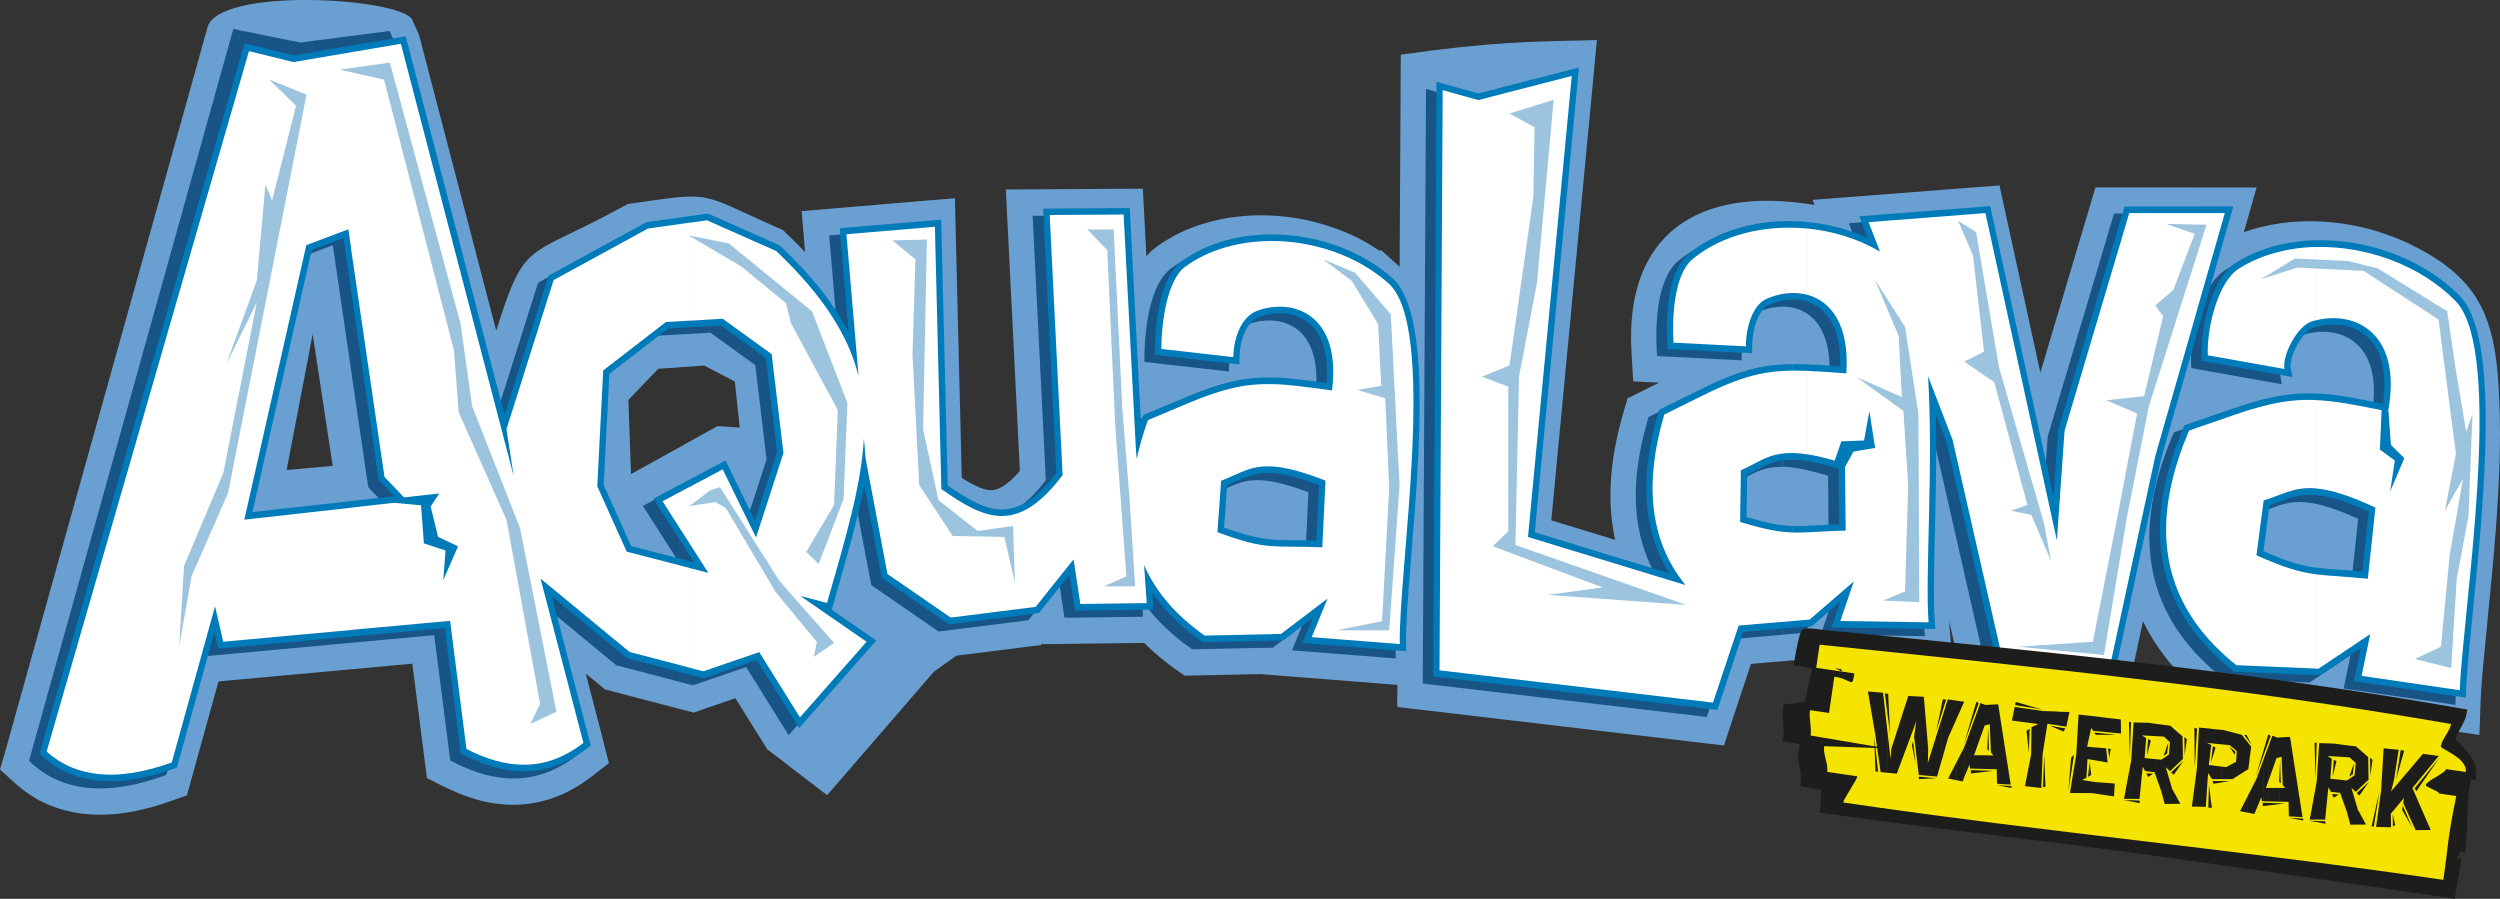 <?xml version="1.0" encoding="UTF-8"?>
<svg id="Capa_1" xmlns="http://www.w3.org/2000/svg" version="1.1" viewBox="0 0 499.68 179.64">
  <rect x="0" y="0" width="499.68" height="179.64" fill="#333333" stroke="none"/>
  <!-- Generator: Adobe Illustrator 29.6.1, SVG Export Plug-In . SVG Version: 2.1.1 Build 9)  -->
  <defs>
    <style>
      .st0 {
        fill: #007bb9;
      }

      .st1 {
        fill: #699fd1;
      }

      .st2 {
        fill: #9dc4de;
      }

      .st3 {
        fill: #1d1d1b;
      }

      .st4 {
        fill: #f5e400;
      }

      .st5 {
        fill: #fff;
      }

      .st6 {
        fill: #195487;
      }
    </style>
  </defs>
  <path class="st1" d="M61.9,134.53l-18.23,1.67-5.39,19.46h0l-.18.64-.74,2.66-2.46.88-.62.22h-.05v.02c-1.24.44-2.44.83-3.6,1.16-1.12.32-2.29.6-3.51.85-6.12,1.24-11.6.95-16.44-.86h0l-.02-.02c-.31-.12-.5-.19-.58-.22h-.02c-.2-.08-.38-.16-.55-.23-.52-.22-1.03-.47-1.53-.74h-.12l-1.12-.7-.04-.02h0l-.53-.34c-.5-.33-.37-.23-.52-.33-.84-.57-1.68-1.23-2.51-1.98l-.23-.21-.03-.03-.4-.36L0,153.82l.94-3.25.23-.81h0L41.47,5.48v-.04C42.64,1.39,52.27-.08,61.9,0v69.91l-4.61,24.03,4.61-.42v41h0ZM136.74,141.93l-14.53-3.79-.25-.07-1.02-.26-.88-.73-.22-.18-2.77-2.28,3.54,13.58h-.02l.22.86.9,3.46-2.76,2.14-.69.54c-2.47,1.91-5,3.3-7.57,4.23-2.6.94-5.21,1.39-7.83,1.42-2.54.03-5.02-.33-7.46-1.01-2.35-.65-4.69-1.61-7.03-2.8v.02l-.62-.31-2.42-1.24-.36-2.82-.09-.7-2.47-19.34-20.52,1.88v-41l4.61-.42-4.01-26.33-.6,3.13V0c9.76.09,19.52,1.77,20.51,3.97l1.12,2.5.23.51.09.34.3,1.14,15.04,57.63c5.86-18.52,5.86-14.15,25.32-24.78l.2-.11.8-.43.84-.12.22-.03h.02c4.72-.68,7.78-1.15,10.16-1.29v34.02l-5.17.35-5.97,6.24.52,14.81,10.62-5.87v53.05h0ZM448.47,46.42c1.31-.47,2.65-.86,4.04-1.18,8.94-2.08,19.05-.93,27.73,2.89h.02c.42.18.74.33.97.44h.02l.97.48c14.88,7.42,17.09,16.25,17.43,34.82.24,13.15-1.28,28.32-2.49,40.37v.12c-.65,6.42-1.2,11.88-1.33,15.18v.06l-.06,1.46-.21,5.83-5.51-.81-1.38-.2-19.61-2.87-1.35-.2-5.38-.78.07-.33-.98-.04-.4-.02-16.39-.69-.4-.02-1.61-.07-1.25-1-.32-.25c-4.51-3.61-8.04-7.51-10.65-11.67-.77-1.23-1.46-2.48-2.08-3.76l-2.56,11.88-.23,1.08-.94,4.34-4.24-.24-1.06-.06-21.42-1.21-.95-.05-3.79-.21-.87-3.82-.22-.96-2.45-10.76c.02.38.04.74.07,1.08v.03l.12,1.45.46,5.77-5.55-.09-1.39-.02-17.65-.28-1.77-.03-5.6-.09-8.3.7-3.77,11.32v.02l-.33,1-1.32,3.97-3.99-.47-1-.12-54.66-6.45-1.13-.13-4.51-.53.02-4.41-.71-.06-1.39-.11-17.59-1.38-1.76-.14-5.95-.47-13.11.28h-.4l-1.59.04-1.31-.92-.33-.23h-.02c-1.63-1.15-3.17-2.37-4.62-3.67-.64-.57-1.25-1.15-1.82-1.73h-.2l-1.34.02-13.27.16-1.09.02-4.36.05-.03-.22-.31.39-1.98.25-.5.06-14.46,1.82-4.48,3.19-21.35,24.7-11.96-9.17-.89-1.42-5.49-8.79-6.59,2.26h0l-.34.13-1.38.48-1.42-.37-.35-.09-.19-.05v-53.05l6.72-3.71,4.42.3-.98-9.2-6.1-3.19-4.06.28v-34.02c5.74-.35,7.44,1.18,18.76,6.21l.2.09.8.35.62.59.16.15c1.28,1.22,2.5,2.44,3.66,3.66l-.13-1.58-.11-1.32-.45-5.28,5.07-.43,1.27-.11,17.68-1.49,1.32-.11,5.3-.44.14,5.57.03,1.4,1.2,48.93c.94.6,1.85,1.13,2.71,1.54,1.17.56,2.2.9,3.08.92h.02c.75,0,1.58-.25,2.53-.86.99-.63,2.07-1.61,3.27-2.99l-2.46-49.4-.07-1.37-.27-5.49,5.29-.03h1.32l14.78-.1h1.2l4.79-.03.26,5.01.07,1.25.38,7.24c.63-.72,1.33-1.37,2.11-1.93h0l.02-.02c1.46-1.05,2.97-1.95,4.49-2.69,1.51-.73,3.13-1.36,4.84-1.88,8.33-2.56,17.98-2.1,26.4.99h.03c.41.16.73.28.95.36.3.12.61.24.94.38h.02c1.62.68,3.19,1.47,4.68,2.35h0c.1.06.4.25.88.55.19.12.47.3.86.56h0c.14.08.29.18.43.27l.21-.21,3.55,3.18h0l.02.03.18.16.19-33.86v-1.7l.05-6.82c17.97-2.58,26.16-2.63,39.19-2.92l-.7,7.41-.17,1.86-8.24,86.72,12.76,3.9c-1.89-8.47-.74-17.31,1.68-25.53l.16-.56.65-2.22,2.02-.99.5-.25,3.78-1.87-.66-.03-4.52-.22-.28-4.72-.07-1.18v-.04c-1.32-22.98,12.76-33.31,36.59-29.33l-.39-1.01,6.88-.54,1.73-.13h.02l23.35-1.81,1.08-.08,4.3-.33c2.72,12.47,5.45,24.95,8.17,37.42,3.67-12.34,7.34-24.69,11.01-37.03,10.75,0,21.47.02,32.21.02l-1.93,6.76-.48,1.7-.15.52v-.03h0Z"/>
  <path class="st6" d="M62.53,8.18v42.36l-2.34.89-11.83,52.37,14.17-1.58v26.97l-19.9,1.82-1.08.1-.25-1.1-.52-2.26-7.33,26.46-.18.66-.62.22c-8,2.87-14.76,3.27-20.28,1.19-1.1-.41-2.14-.92-3.12-1.52h0c-.98-.6-1.92-1.3-2.82-2.1h0l-.02-.02-.62-.56.23-.81L46.31,6.94l.35-1.19,1.15.29,12.22,2.46,2.5-.33h0ZM135.88,97.19l-6.12,3.26-1.26.67.78,1.23,6.6,10.32v-15.47h0ZM135.88,44.6v22.23l-4.44.27-11.75,9.07-1.13,22.21,5.48,12.2,11.84,3.06v22.65l-12.44-3.25-.25-.07-.22-.18-14.79-12.19,7.57,28.98.22.86-.69.54c-4.12,3.2-8.27,4.57-12.43,4.62-4.11.05-8.19-1.21-12.25-3.28l-.61-.31-.09-.7-3.11-24.35-24.25,2.22v-26.97l14-1.57.13-.02h.03l-2.81-2.93-.29-.31-.07-.43-7.01-47.92-3.98,1.5V8.17l15.32-1.98,1.13,2.5.3,1.14,19.45,74.54,8.66-27.37.16-.5.46-.25,18.84-10.29.2-.11.22-.03,8.63-1.24-.03.02h0ZM252.04,48.28c-6.54,0-12.93,1.72-17.92,5.32-1,.73-1.83,1.78-2.51,3.03-.63,1.19-1.15,2.57-1.55,4.03-.39,1.42-.68,2.93-.88,4.42-.31,2.19-.43,4.35-.43,6.08v1.18l1.13.13,14.39,1.63,1.36.15.03-1.44v-.14c0-.51.06-1.04.13-1.57.07-.5.17-1,.3-1.5.61-2.32,1.8-4.19,3.4-4.79.82-.31,1.68-.53,2.54-.66v-15.88h0ZM252.04,95.99c-3.03-.16-4.87.67-6.96,1.61-.61.28-1.25.56-1.91.84l-.61,8.44c4.44,1.6,6.91,2.16,9.48,2.38v20.23l-13.34.28h-.4l-.33-.22c-3.01-2.12-5.54-4.4-7.62-6.83-.77-.9-1.48-1.82-2.13-2.77l.14,1.93.1,1.39-1.34.02-13.27.17h-1.09l-.17-1.11-.92-6.06-5.8,7.27-.32.4-.5.07-16.98,2.14-.46.06-.39-.27-12.64-8.71-.44-.3-.1-.54-3.41-17.99c-1.28,6.73-3.4,14.09-5.84,22.58l-.37,1.3-.28.97,7.67,5.31,1.23.86-1,1.14-13.31,15.11-1.1,1.25-.89-1.42-7.6-12.19-10.27,3.53-.35.12-.35-.09-2.28-.59v-22.65l.74.2-.74-1.16v-15.47l5.89-3.14,1.13-.6.57,1.17,5.3,10.83,4.43-13.64-2.25-18.87-8.96-6.48-6.11.36v-22.23l3.15-.45.34-.05.32.14,13.84,6.14.2.09.16.15c4.79,4.55,8.45,8.84,11.19,13.03.9,1.38,1.71,2.75,2.41,4.12l-1.66-19.42-.11-1.32,1.27-.1,17.68-1.49,1.32-.11.04,1.39,1.27,51.73c3.91,2.72,7.36,4.76,10.72,4.8,3.38.04,6.87-1.94,11-7.3l-2.57-51.48-.07-1.37h1.32l14.78-.1h1.2l.07,1.25,2.16,41.4c.08-.24.17-.48.25-.72l.2-.55.52-.21,8.06-3.38c7.29-3.06,11.81-4.02,17.12-3.92v19.11h-.03,0ZM356.25,74.2c-6.02.05-10.62,1.18-18.4,5.02l-7.85,3.88-.5.24-.16.56c-2.03,6.9-2.83,13.35-2.17,19.24.52,4.65,1.94,8.96,4.37,12.88l-26.88-8.21,8.65-91.05.17-1.85-1.73.45-18.38,4.74-6.79-1.89-1.57-.44v1.7l-.64,115.97v1.18l1.12.13,54.66,6.44,1,.12.33-1,4.85-14.58,9.93-.84v-20.34c-2.46-.08-4.94-.51-9.27-1.77l.12-8.46c.66-.32,1.27-.64,1.86-.95,2.13-1.12,3.99-2.1,7.29-2.05v-19.11h0ZM356.25,45.62v15.68c-1.61,0-3.26.39-4.77,1.06-1.19.53-2.07,1.93-2.64,3.62-.11.34-.22.71-.31,1.1-.28,1.17-.42,2.4-.42,3.55h0v1.39l-1.32-.07-14.46-.73-1.13-.06-.07-1.18c-.25-4.32.02-9.84,1.59-13.8.33-.82.7-1.57,1.14-2.24.46-.7.99-1.31,1.59-1.81l.03-.02h0c5.55-4.56,13.13-6.67,20.77-6.52M260.99,109.47l.53-11.08c-4.24-1.6-7.2-2.28-9.48-2.4v-19.11c3.14.07,6.55.51,10.98,1.12.27-3.18-.03-5.75-.72-7.76-.66-1.91-1.68-3.33-2.92-4.32-1.24-.99-2.71-1.56-4.24-1.77-1.01-.14-2.06-.12-3.09.03v-15.88c4.5,0,9.07.8,13.31,2.36,2.03.75,3.98,1.66,5.8,2.73,1.83,1.07,3.55,2.32,5.12,3.73h0c7.63,6.89,5.37,34.66,3.72,55.04-.61,7.52-1.14,14.02-1.06,17.9v.1l.04,1.45-1.39-.11-17.59-1.38-1.76-.14.69-1.69,1.36-3.32-5.58,4.25-.32.24h-.4l-1.94.05v-20.23c1.38.11,2.79.13,4.54.14,1.27,0,2.71.02,4.41.07M436.93,85.59l-1.89.65-.53.19-.22.53c-4.03,9.44-5.61,18.3-4.17,26.43.94,5.32,3.16,10.31,6.82,14.92v-42.71h0ZM436.93,42.7v25.64l-7.03,24.56-9.06,42.01-.23,1.08-1.06-.06-21.42-1.21-.95-.06-.22-.95-10.02-44.01-2.11-5.47c.18,7.86-.02,16.14-.19,23.45-.18,7.54-.33,14.06-.02,18v.03l.12,1.44-1.39-.02-17.65-.28-1.77-.03.59-1.73,1.16-3.39-5.32,4.58-.31.27-.4.03-3.43.29v-20.34c1.49.05,2.98-.03,4.87-.14,1.24-.07,2.66-.14,4.4-.2l-.11-11.22-.04.11-1.13-.33c-3.45-1-5.99-1.42-8-1.46v-19.11c2.72-.02,5.74.18,9.48.46.08-3.19-.36-5.73-1.17-7.7-.77-1.87-1.87-3.23-3.16-4.13-1.29-.91-2.79-1.39-4.34-1.5-.27-.02-.54-.03-.81-.03v-15.68c2.35.05,4.7.31,7,.78,1.91.39,3.79.93,5.6,1.6.8.3,1.6.63,2.38.99l-1.03-2.67-.64-1.67,1.73-.13,23.35-1.81,1.08-.08.24,1.11,12.41,56.86.93-13.17v-.15l.06-.15,12.93-43.48.28-.93h14.4ZM436.93,68.34l6.86-23.94.48-1.7h-7.34v25.64ZM460.81,80.07v20.32c-3.01-.27-4.96.47-7.16,1.31-.68.25-1.38.52-2.15.77l-1.2,9.14c4.94,2.14,7.59,2.89,10.52,3.28v21.49l-15.98-.68-.4-.02-.32-.25c-2.83-2.26-5.21-4.64-7.18-7.12v-42.71l6.95-2.41c6.35-2.2,10.76-3.11,15.21-3.14.57,0,1.15,0,1.72.03M460.81,49.47v17.31c-.13.03-.25.07-.38.11-1.83.56-3.64,3.42-4.39,5.86-.15.47-.25.91-.3,1.3-.04.35-.05.64,0,.88h0l.34,1.87-1.79-.32-15.31-2.73-1-.18-.05-1.06c-.18-4.08.99-10.25,3.28-14.44.46-.84.98-1.62,1.55-2.3.59-.7,1.23-1.29,1.92-1.74h0l.04-.03h0c4.65-2.94,10.27-4.4,16.07-4.53M460.81,136.38v-21.49c1.34.18,2.73.28,4.43.4,1.34.1,2.88.21,4.81.39l1.28-11.99c-4.75-2.15-8-3.08-10.52-3.3v-20.32c3.87.16,7.87.93,13.34,2.04h.03c.51-3.44.35-6.25-.27-8.49-.59-2.12-1.62-3.73-2.9-4.89-1.28-1.15-2.84-1.87-4.5-2.2-1.86-.37-3.83-.26-5.69.25v-17.31c5.9-.14,12,1.08,17.48,3.49,2.12.93,4.15,2.04,6.03,3.31,1.89,1.28,3.65,2.72,5.23,4.33h.02v.02h0c8.1,8.28,4.79,41.13,2.58,63.11-.65,6.52-1.21,12.06-1.34,15.63v.06l-.06,1.46-1.38-.21-19.62-2.86-1.34-.2.29-1.38,1.08-5.26-7.82,5.22-.34.22-.4-.02-.41-.02h-.01Z"/>
  <path class="st0" d="M64.63,10.06v39.04l-2.34.88-11.83,52.37,14.17-1.58v26.97l-19.9,1.82-1.08.1-.26-1.1-.52-2.25-7.33,26.45-.18.66-.62.22c-7.99,2.87-14.76,3.27-20.27,1.19-1.1-.41-2.15-.92-3.13-1.52h0c-.98-.6-1.92-1.3-2.82-2.1h0l-.02-.02-.62-.56.23-.81L48.55,9.84l.35-1.19,1.15.28,8.65,2.14s5.93-1.01,5.93-1.01ZM137.98,95.76l-6.12,3.26-1.26.67.78,1.22,6.59,10.32v-15.48h0ZM137.98,43.16v22.23l-4.44.27-11.75,9.07-1.13,22.21,5.48,12.2,11.84,3.06v22.65l-12.44-3.25-.25-.07-.22-.18-14.79-12.18,7.57,28.98.22.86-.69.54c-4.12,3.2-8.27,4.57-12.43,4.62-4.11.05-8.19-1.2-12.25-3.28l-.61-.31-.09-.7-3.11-24.35-24.25,2.21v-26.97l14-1.57.13-.02h.03l-2.81-2.93-.29-.31-.06-.43-7.01-47.92-3.98,1.5V10.05l15.32-2.6,1.12-.19.3,1.15,19.45,74.54,8.66-27.37.16-.5.46-.25,18.84-10.29.2-.11.22-.03,8.63-1.24h-.03ZM254.14,46.85c-6.54,0-12.93,1.72-17.92,5.33-1.01.73-1.83,1.78-2.51,3.03-.64,1.19-1.15,2.57-1.55,4.03-.39,1.42-.68,2.93-.89,4.42-.31,2.19-.43,4.35-.42,6.09v1.18l1.12.13,14.39,1.63,1.36.15.03-1.44v-.14c0-.51.06-1.04.13-1.58.07-.5.17-1,.3-1.5.61-2.32,1.8-4.19,3.4-4.79.82-.31,1.68-.53,2.54-.66v-15.88s.02,0,.02,0ZM254.14,94.55c-3.03-.16-4.87.67-6.96,1.61-.62.28-1.25.57-1.91.84l-.61,8.44c4.44,1.6,6.91,2.16,9.48,2.38v20.23l-13.34.28h-.4l-.33-.22c-3.01-2.12-5.54-4.39-7.62-6.83-.77-.9-1.47-1.82-2.12-2.77l.13,1.93.1,1.39-1.34.02-13.27.17-1.09.02-.17-1.12-.92-6.06-5.8,7.27-.32.41-.5.06-16.98,2.14-.46.06-.39-.27-12.64-8.71-.44-.3-.1-.54-3.41-17.98c-1.28,6.73-3.4,14.09-5.84,22.58l-.37,1.31-.28.97,7.67,5.31,1.23.85-1,1.14-13.31,15.11-1.1,1.25-.89-1.42-7.6-12.19-10.27,3.53-.35.12-.35-.09-2.28-.59v-22.65l.74.19-.74-1.16v-15.48l5.89-3.14,1.13-.6.57,1.17,5.3,10.83,4.43-13.64-2.25-18.87-8.96-6.48-6.11.36v-22.23l3.15-.45.35-.05.32.14,13.84,6.14.2.09.16.15c4.79,4.55,8.45,8.84,11.19,13.04.9,1.38,1.7,2.75,2.41,4.12l-1.66-19.42-.11-1.32,1.27-.11,17.68-1.49,1.32-.11.04,1.39,1.27,51.73c3.91,2.73,7.36,4.76,10.72,4.8,3.38.04,6.87-1.94,11-7.29l-2.57-51.48-.07-1.37h1.32l14.78-.1h1.2l.07,1.25,2.16,41.4c.08-.23.17-.48.25-.72l.2-.54.51-.22,8.06-3.38c7.3-3.05,11.81-4.02,17.12-3.91v19.11l-.03-.03h0ZM358.35,72.77c-6.02.05-10.62,1.18-18.4,5.02l-7.85,3.88-.5.25-.16.56c-2.03,6.9-2.83,13.34-2.17,19.24.52,4.65,1.94,8.96,4.37,12.88l-26.88-8.21,8.65-91.05.17-1.85-1.73.45-18.38,4.74-6.79-1.89-1.57-.44v1.7l-.64,115.97v1.18l1.12.13,54.66,6.44,1,.12.33-1,4.85-14.58,9.93-.84v-20.33c-2.46-.08-4.94-.51-9.27-1.77l.12-8.46c.66-.32,1.27-.64,1.86-.95,2.13-1.12,3.99-2.11,7.29-2.05v-19.14h0ZM358.35,44.19v15.68c-1.61,0-3.26.39-4.77,1.06-1.19.53-2.07,1.93-2.64,3.62-.11.34-.22.71-.31,1.1-.28,1.17-.42,2.4-.42,3.56h0v1.39l-1.32-.07-14.46-.73-1.13-.06-.07-1.18c-.25-4.33.01-9.84,1.58-13.8.33-.82.7-1.57,1.14-2.23.46-.7.99-1.31,1.59-1.81l.02-.02h0c5.56-4.56,13.13-6.67,20.77-6.52M263.09,108.03l.53-11.07c-4.24-1.61-7.2-2.29-9.48-2.41v-19.11c3.14.06,6.55.5,10.98,1.11.27-3.18-.03-5.75-.72-7.76-.66-1.91-1.68-3.33-2.92-4.32-1.24-.99-2.71-1.56-4.24-1.77-1.01-.14-2.06-.12-3.09.03v-15.88c4.5,0,9.07.8,13.31,2.36,2.03.75,3.98,1.66,5.8,2.73,1.83,1.07,3.55,2.32,5.12,3.73h0c7.64,6.89,5.38,34.67,3.72,55.04-.61,7.52-1.14,14.02-1.06,17.91v.09l.03,1.45-1.38-.11-17.6-1.38-1.76-.14.69-1.69,1.36-3.32-5.58,4.25-.32.25h-.4l-1.94.05v-20.23c1.38.12,2.79.13,4.54.14,1.27,0,2.71.02,4.41.07M439.03,84.16l-1.89.65-.53.19-.22.53c-4.03,9.44-5.61,18.3-4.17,26.44.94,5.32,3.16,10.3,6.82,14.91v-42.71h0ZM439.03,41.27v25.64l-7.03,24.56-9.06,42.01-.23,1.09-1.06-.06-21.42-1.21-.95-.05-.22-.96-10.02-44.01-2.11-5.47c.18,7.86-.02,16.14-.19,23.45-.18,7.54-.33,14.06-.02,18v.03l.12,1.44-1.39-.02-17.65-.27-1.77-.03.59-1.73,1.16-3.39-5.32,4.58-.31.27-.4.03-3.43.29v-20.33c1.49.05,2.98-.04,4.87-.14,1.24-.07,2.66-.14,4.4-.2l-.11-11.22-.04.11-1.12-.33c-3.46-1-6-1.42-8-1.46v-19.11c2.73-.02,5.74.18,9.48.46.08-3.19-.36-5.73-1.17-7.7-.77-1.87-1.87-3.23-3.16-4.13-1.29-.91-2.79-1.39-4.34-1.5-.27-.02-.54-.03-.81-.03v-15.68c2.35.05,4.7.31,7,.78,1.91.39,3.79.92,5.6,1.6.8.3,1.6.63,2.38.99l-1.03-2.67-.64-1.67,1.73-.13,23.35-1.81,1.08-.08.24,1.11,12.41,56.85.93-13.17v-.15l.06-.15,12.93-43.49.28-.93h14.39ZM439.03,66.91l6.86-23.95.48-1.7h-7.34v25.64h0ZM462.91,78.64v20.32c-3-.26-4.96.47-7.16,1.31-.68.25-1.38.52-2.15.78l-1.2,9.13c4.94,2.14,7.59,2.89,10.52,3.28v21.49l-15.98-.68-.4-.02-.31-.25c-2.83-2.26-5.22-4.64-7.19-7.12v-42.71l6.95-2.41c6.35-2.2,10.76-3.11,15.21-3.14.57,0,1.15,0,1.72.03M462.91,48.04v17.31c-.13.04-.25.07-.38.11-1.83.56-3.64,3.42-4.39,5.86-.15.47-.25.91-.29,1.3-.05.35-.05.64,0,.88h0l.34,1.86-1.79-.32-15.31-2.73-1-.18-.05-1.06c-.18-4.08.99-10.25,3.28-14.44.46-.84.98-1.62,1.55-2.3.59-.7,1.23-1.29,1.92-1.74h0l.04-.03h0c4.65-2.94,10.27-4.4,16.07-4.53M462.91,134.94v-21.49c1.34.18,2.73.28,4.43.4,1.34.09,2.88.21,4.81.39l1.28-11.99c-4.75-2.15-8-3.08-10.52-3.3v-20.32c3.87.16,7.87.93,13.34,2.04h.03c.51-3.44.35-6.25-.27-8.49-.59-2.12-1.62-3.73-2.9-4.89-1.28-1.15-2.84-1.87-4.5-2.2-1.86-.37-3.83-.26-5.69.25v-17.31c5.9-.14,12,1.08,17.48,3.5,2.12.93,4.15,2.04,6.03,3.3,1.89,1.28,3.65,2.72,5.23,4.33h.01v.02c8.09,8.28,4.79,41.13,2.58,63.1-.65,6.52-1.21,12.07-1.34,15.63v.06l-.06,1.46-1.38-.2-19.61-2.87-1.35-.2.29-1.38,1.08-5.27-7.82,5.22-.34.22-.4-.02-.41-.02v.03h0Z"/>
  <path class="st5" d="M70.2,10.45v39.28l-.57-3.9-8.41,3.17-12.39,54.87,21.37-2.39v24.44l-25.58,2.34-1.64-7.07-8.65,31.21c-10.74,3.86-19.07,3.13-25.01-2.19L49.76,10.22l8.88,2.19,11.56-1.97h0ZM137.98,97.23l-5.55,2.96,5.55,8.68v-11.64h0ZM137.98,44.49v19.59l-4.89.29-12.53,9.67-1.18,23.15,5.88,13.07,12.72,3.29v19.93l-12.15-3.17-17.79-14.66,8.57,32.83c-7.79,6.04-15.58,5.2-23.38,1.22l-3.27-25.61-19.77,1.81v-24.44l8.56-.96,5.4.49.57,7.61,4.33,1.43-.46,5.94,2.96-6.77-3.99-1.9-1.48-6.06,1.71-2.61-7.02.79-3.92-4.09-6.68-45.61V10.44l9.95-1.69,22.55,86.39-1.44-9.36,9.42-29.8,18.84-10.29,8.46-1.21h.03ZM254.13,76.77c-5.16-.1-9.56.85-16.63,3.81l-8.06,3.38c-.96,2.67-1.71,5.27-2.25,7.8l-.2-2.78-2.41-46.1-14.78.09,2.59,51.98c-9.07,12.03-15.63,8.86-24.24,2.79l-1.29-52.41-17.68,1.49,2.42,28.34c-2.05-8.14-7.04-16.04-16.46-24.99l-13.84-6.14-3.31.48v19.59l6.46-.39,9.79,7.08,2.35,19.75-5.48,16.89-6.66-13.62-6.46,3.44v11.64l3.59,5.62-3.59-.93v19.93l2.58.67,11.18-3.84,8.14,13.04,13.31-15.11-13.2-9.14,5.3,1.38c3.77-13.1,6.84-23.51,7.37-32.87l.36,4.16,4.35,22.93,12.64,8.71,16.98-2.14,7.57-9.5,1.36,8.92,13.27-.17-.53-7.59c2.3,5.25,6.26,9.97,12.11,14.08l13.35-.28v-17.6c-2.86-.22-5.57-.86-10.8-2.79l.74-10.29c3.59-1.33,5.67-3.06,10.06-2.85v-16.45h0ZM254.13,48.16v13.25c-1,.13-2,.39-2.95.75-2.85,1.07-4.61,5.02-4.67,9.22l-14.39-1.63c0-5.02,1.07-13.77,4.82-16.48,4.78-3.46,10.91-5.09,17.19-5.1M254.13,126.74v-17.6c2.59.2,5.32.07,10.16.25l.64-13.33c-4.9-1.92-8.24-2.71-10.8-2.84v-16.45c3.39.06,7.1.58,12.1,1.27,1.67-13.22-5.43-17.52-12.1-16.63v-13.25c8.51,0,17.3,2.99,23.43,8.51,9.85,8.88,1.9,57.52,2.22,72.06l-17.6-1.38,3.15-7.71-9.28,7.06-1.93.04h.01ZM361.28,45.69v13.25c-2.66-.74-5.61-.37-8.2.79-2.78,1.24-4.13,5.68-4.13,9.49l-14.46-.73c-.34-5.81.27-13.81,3.86-16.75,6.04-4.95,14.6-6.88,22.93-6.05M361.28,106.39c-4.07.18-6.63,0-13.48-2.06l.15-10.32c4.31-1.91,6.3-4.28,13.33-3.19v-16.69c-7.41-.29-12.05.52-20.79,4.84l-7.85,3.88c-3.96,13.46-3.11,25.04,4.24,34.09l-31.48-9.62,8.75-92.14-18.69,4.82-7.11-1.98-.63,115.96,54.66,6.45,5.13-15.4,13.78-1.16v-17.49h0ZM438.81,85.62v38.83c-7.74-10.95-7.45-23.93-1.28-38.38,0,0,1.28-.45,1.28-.45ZM368.77,93.32l.13,12.73c-3.33.08-5.65.26-7.62.34v17.49l.4-.03,8.85-7.63-2.7,7.9,17.64.27c-.73-9.05,1-31.54-.11-49.19l4.9,12.69,10.04,44.09,21.42,1.21,9.07-42.08,8.03-28.04v-20.48h-13.24l-12.93,43.49-1.54,21.94-14.28-65.43-23.35,1.81,2.27,5.88c-4.3-2.54-9.34-4.09-14.46-4.6v13.25c4.65,1.29,8.41,5.96,7.74,15.7-2.97-.22-5.49-.41-7.74-.5v16.69c1.54.23,3.31.63,5.41,1.25l1.33-3.85,4.54-.18,1.07-5.86,1.14,7.35-4.33.73-1.66,3.05h-.02ZM438.81,63.07l5.87-20.48h-5.87v20.48ZM462.89,79.95v17.66c-4.36-.36-6.66,1.27-10.45,2.41l-1.44,10.97c5.78,2.55,8.64,3.37,11.88,3.79v18.84l-15.91-.67c-3.35-2.68-6.06-5.52-8.17-8.51v-38.83l7.57-2.62c7.03-2.44,11.61-3.25,16.52-3.04M462.89,49.35v14.65c-.24.06-.48.12-.72.2-3.12.95-6.05,6.91-5.58,9.55l-15.31-2.73c-.24-5.41,2.01-14.67,6.19-17.32,4.45-2.82,9.84-4.21,15.41-4.35M462.89,133.63v-18.84c2.62.33,5.5.4,10.37.89l1.52-14.23c-5.44-2.54-9.09-3.59-11.88-3.82v-17.66c3.76.16,7.72.92,13.12,2.02l-.35,7.86,2.99,2.19-.93,6.18,2.83-6.65-2.69-2.64-.46-6.61-.08-.19c2.85-15.58-6.61-20.07-14.43-18.11v-14.65c10.13-.25,20.9,3.67,27.87,10.77,9.99,10.18,1.43,62.22.87,77.82l-19.62-2.87,1.72-8.35-10.37,6.93-.47-.02v-.02h0Z"/>
  <path class="st2" d="M67.97,13.91l9.95-1.4,14.16,52.3,2.29,16.37,9.57,24.36,7.27,36.73-5.17,2.4,1.91-3.99-6.7-36.73-9.57-21.56-.95-12.37-13.97-54.1-8.8-2h.01,0ZM152.25,110.52v3.12l-7.17-12.09-2.11-1.2-5.17.8,4.21-3.19,1.91-.6,8.32,13.16h0ZM152.25,54.03v2.59l-4.11-3.38-10.52-6.19,8.04,1.6,6.6,5.38h0ZM53.81,15.91l7.46,2.99-15.69,79.65-7.27,16.57-2.49,13.97.96-15.97,7.85-18.56,6.7-34.13-6.12,12.38,6.12-16.77,1.72-19.16,1.34,3.2,4.78-18.96-5.36-5.19s0-.02,0-.02ZM374.78,55.95l5.99,9.39,2.68,17.46.16,37.56-7.26-.33,4.41-1.81.63-21.08-.95-14.99-9.3-6.75,8.99,3.96-.63-12.19-4.73-11.2v-.02h.01ZM301.7,22.69l8.83-2.74-3.34,36.64-3.58,18.69-.72,33.65,34.13,11.97-27.68-2,10.98-1.49-21.96-8.23,3.1-2.99v-28.92l-5.25-1.99,5.49-2.24,4.77-33.65.24-13.96-5.01-2.74h0ZM264.45,51.84l6.37,2.66,7.16,8.31,1.75,34.25-2.07,28.93h-10.5l9.07-1.83,1.43-26.6-.79-17.96-5.57-1.66,4.78-.83-.63-12.3-5.25-8.65-5.73-4.32h-.02,0ZM217.33,45.86h5.25l1.75,35.91,1.44,17.96,1.11,17.46h-6.21l4.46-2-2.23-30.26-1.59-34.92-3.98-4.16h0ZM185.26,47.86l-.76,37.91,3.06,14.17,7.84,6.19,7.08-1,.38,11.38-2.11-9.18-10.33-.2-6.7-10.18-1.34-26.15.58-18.96-4.59-3.79,6.89-.18h0ZM152.25,56.62l4.88,4,.96,3.99,9.37,17.37-.76,18.96-5.55,9.38,2.49,2.4,4.97-12.98.77-19.16-7.08-18.36-10.05-8.19v2.59h0ZM152.25,113.64v-3.12l3.54,5.6,10.91,12.37-4.02,2.8.58-2.99-8.23-9.98-2.77-4.67h0ZM406.72,129.04v.53l-3.23-.31,3.23-.21h0ZM406.72,98.26v6.3l-.71-1.66-4.1-.82,3.31-1.15-6.62-24.54-5.99-4.12,3.94-1.98-2.21-19.27-3-6.92,3.63,2.3,4.57,27.02,7.17,24.85h0ZM475.25,53.65l13.88,8.56,1.58,10.87,2.21,13.18,1.26-3.46-.79,20.26-2.36,12.68-1.11,17.79-7.25-1.81,5.21-2.47,1.73-18.28,2.68-15.32-3.63,6.43,2.21-11.37-2.52-19.44-.95-7.41-14.98-9.72-13.25-.66-7.26,2.31,6.78-4.12,10.57.49,5.99,1.48h0ZM406.72,104.56l3.23,7.56-1.42-7.57-1.81-6.28v6.3h0ZM406.72,129.57v-.53l11.59-.77,4.89-24.87,3.94-20.76-6.15-2.64,7.57-.82,3.79-15.98-1.58-2.14,3.63-3.13,4.26-11.2-5.68-1.98,8.04.17-11.51,36.24-4.41,22.24-4.58,27.51-13.8-1.33h0Z"/>
  <path class="st3" d="M366.51,126.11c42.09,4.1,84.18,8.2,125.81,15.57l.81.14-.12.81c-.14.95-.66,1.9-1.18,2.85-.44.81-.88,1.62-.98,2.28h.04c.18.24.45.52.76.85,1.43,1.52,3.62,3.85,3.24,6.42l-.12.84-.83-.12c-.78,2.31-.62,6.11-.83,9.46-.08,1.23-.17,2.58-.35,4.31l-.09.87-.87-.13h-.02l-.65,1.22.83.12-.12.83v.02h0c-.12.82-.33,2.01-.53,3.2-.21,1.19-.41,2.38-.53,3.15l-.12.84-.83-.12c-20.82-3.07-40.74-5.87-60.66-8.68-20.46-2.88-44.88-5.41-64.64-8.32l-.84-.12.12-.83c.06-.36.09-1.26.14-2.15.02-.53.05-1.05.07-1.49l-3.34-.65-.83-.12.12-.83c.12-.82-.07-1.75-.25-2.69-.21-1.08-.43-2.16-.27-3.27.29-1.94,1.14-1.49-2.32-2.06l-.81-.14.12-.81c.13-.87.06-1.81-.02-2.75-.08-1.04-.16-2.09,0-3.13l.12-.83.84.12,3.34-.53,1.36-6.08.08-.57-2.8-.49-.83-.12.12-.83c.43-2.92.98-5.05,1.28-5.86.45-1.18,2.48-.57,6.6-.16"/>
  <path class="st4" d="M363.69,128.86c42.86,4.44,83.78,8.49,126.21,15.84-.2,1.39-1.82,3-2.02,4.39-.65.45,5.39,2.29,4.96,5.21-1.31-.19-2.62-.39-3.93-.58-.11.78-3.94,2.38-4.05,3.16-.07.47,2.7,1.25,2.63,1.72,1.15.17,2.3.34,3.45.51-1.93,9.52-1.45,8.98-2.59,16.75-39.9-5.88-80.07-9.59-119.96-15.47.1-.66,2.76-4.56,2.85-5.22-2.46-.36-3.57-.52-6.03-.89.24-1.65-.86-3.5-.62-5.14l12.46.44-15.16-2.57c.24-1.65-.37-3.42-.13-5.07,1.27.19,2.54.37,3.81.56.29-1.99.77-5.27,1.07-7.26,3.57.53,3.53,2.53,4-.64-2.54-.37-5.08-.75-7.63-1.12.36-2.43.32-2.17.68-4.6"/>
  <path class="st3" d="M366.82,133.56c.38.16.69.33.94.46.18.1.32.17.34.18.22.03.02-.11-.12-.47l-1.16-.17Z"/>
  <path class="st3" d="M374.99,150.74v3.49h-.13l-.27-6.96.4,3.47ZM373.35,138.21l1.48,8.69.17,1.14v-9.71l-1.64-.12h-.01ZM374.99,154.23v-3.49l.39,3.47-.39.02ZM377.25,138.67v3.97l-.52-4.05.52.08ZM374.99,148.05l.9,6.28,1.35.13v-8.27l-.87-7.74-1.39-.1v9.71h.01ZM377.25,142.64v-3.97l.15.02.37,7.99-.52-4.05h0ZM382.52,149.44v1.4l-.38-1.87.23-.83.15,1.3ZM377.25,154.45l1.87.18,3.41-9.18v-6.28l-1.13-.06-3.39,10.63-.14,1.99-.62-5.56v8.27h0ZM383.53,155.23v.49l3.51-.16-3.51-.34h0ZM382.52,150.84v-1.4l.38,3.27-.38-1.88h0ZM387.99,141.37v1.61l-.98,3.13.98-4.73h0ZM382.52,145.45l.49-1.32-.43,3.09.93,7.67,3.65.33.82-2.87v-8.34l-2.66,8.5.07-2.83-.87-10.42-2-.1v6.28h0ZM387.99,142.97v-1.61l.33-1.59.65.07-.98,3.13h0ZM390.98,152.48v3.45l-1.6-.32,1.6-3.13h0ZM387.99,152.35l1.4-4.92,1.6-3.59v-3.82l-1.68-.23-1.32,4.21v8.34h0ZM392.57,149.38v6.06l-.3.74-1.28-.25v-3.45l1.59-3.1h-.01ZM392.57,148.61h0l-.02.06.02-.06ZM390.98,143.85l1.59-3.56v-.04l-1.59-.21v3.82h0ZM395.02,153.96v.51l-1.1.13v-.69l1.1.04h0ZM395.02,142.73l-2.37,6.47-.09.18v6.06l1.09-2.63.1.81,1.27.03v-2.69h-.47l.47-1.32v-6.91h0ZM395.02,140.28v1.57l-2.46,6.78h0l2.46-8.35ZM392.57,140.29l.02-.04h-.02v.04ZM395.02,141.85l.47-1.3-.46-.3v1.6h-.01ZM396.48,154.01v.29l-1.46.17v-.51l1.46.05ZM396.48,150.97v2.72l-1.46-.04v-2.69h1.46ZM396.48,140.77v4.79l-1.46,4.08v-6.91l.8-2.2.65.23h.01ZM397.37,154.04v.15l-.89.1v-.29l.89.03h0ZM397.37,150.97v2.74l-.89-.02v-2.72h.89ZM397.37,146.07v3.82l-.17-.19.17-3.64h0ZM397.37,140.86v3.97l-.69.17-.2.56v-4.79l.35.13.53-.03h.01ZM399.09,156.92l2.97.58-.07-.39-2.9-.19h0ZM397.37,149.9v-3.82l.03-.63.14,4.64-.17-.19h0ZM397.37,153.71l1.72.04.06,2.9,2.73.17-2.5-16.05-2.01.1v3.97l.33-.08.23,5.61.48.61h-1.04v2.73h0ZM397.37,154.19v-.15l.96.04-.96.11ZM405.45,153.42v3.79l-.72-.08.72-3.71h0ZM405.45,145.81v3.95l-.41-3.74.41-.21h0ZM405.45,141.7l-2.77-.4-.55,2.72,3.32.44v-2.76h0ZM405.45,141.03v.33l-2.68-.44.1-.62,2.58.73ZM405.45,141.36l2.68.44-2.68-.76v.33h0ZM405.45,149.76l.07.61.14-4.66-.2.1v3.95h-.01ZM408.57,151.08l-.25,6.29.25-.08v-6.2h0ZM408.57,142.14v6.66l-.31,1.93-.26,6.77-2.55-.29v-3.79l.53-2.72.05-5.34,1.36-.65-1.94-.25v-2.76l2.97.43h.15ZM408.57,157.29v-6.52l.26,6.44-.26.08h0ZM411.24,145.31l-1.58-.29,1.58.68v-.39ZM411.24,142.22v2.74l-2.01-.3-.67,4.12v-6.66l2.67.09h.01ZM411.24,145.7v-.39l1.58.29-.37.62-1.21-.52h0ZM413.52,156.74v.63l-.11.7.11-1.34h0ZM413.52,142.3v.52l-.52,2.42-1.76-.26v-2.74l2.28.07h0ZM413.52,142.81v-.52h.11l-.11.52ZM414.13,156l-.41,2.49h.41v-2.49h0ZM414.13,151.29v2.19l-.61,3.89v-.63l.43-5.26.18-.19h0ZM414.13,153.48l.41-2.63-.41.44v2.19ZM417.65,152.37l-.32,2.9.32-.19v-2.71h0ZM417.65,143.07v3.9l-.5,2.28.5.04v2.49l-.42-.07-.22,3.74-.85.46,1.49.23v2.38l-3.52-.02v-2.5l.86-5.15.46-8.04,2.2.26h0ZM417.65,155.08l.33-.18-.31-2.65v2.83h-.02ZM420.74,156.46v2.45l-2.62-.39h-.47v-2.38l1.1.17,1.99.15h0ZM420.74,149.54v2.77l-3.09-.53v-2.49l3.09.26h0ZM420.74,146.65l-2.17-.24.31.45,1.87.02v-.22h0ZM420.74,143.43v2.87l-2.39-.23-.37-.59-.33,1.48v-3.9l3.09.36h0ZM420.74,152.31v-2.77l.22.02.29,2.84-.51-.09ZM421.6,156.53v2.51l-.86-.13v-2.45l.86.07ZM421.6,149.65v1.88l-.26-1.93.26.04h0ZM421.6,146.74v.13h-.86v-.23l.86.1h0ZM421.6,143.53v2.86l-.86-.08v-2.87l.86.1h0ZM421.6,146.39v-2.86l2.29.27.04,2.81-2.33-.22h0ZM421.6,146.88v-.13l1.31.15h-1.31v-.02h0ZM421.6,151.5v-1.85l.26.04-.26,1.81h0ZM421.6,159.04v-2.51l1.08.08-.15,2.57-.93-.14h0ZM425.72,159.94v.2l-1.28-.25,1.28.06h0ZM425.72,153.25v6.42h-1.18l1.18-6.42h0ZM425.72,144.31v6.49l-.02.75-.18-7.23h.21-.01ZM425.72,150.8l.21-6.49h-.21v6.49ZM425.72,160.14v-.2l1.92.08.05.5-1.97-.38h0ZM429.5,154.6h-.51l.36.69.15-.1v-.59h0ZM429.5,147.79l-.15-.08-.24,3.36.39-1.54v-1.74h0ZM429.5,144.49v2.57l-1.39-.08.85.53-.31,4.01.85.08v2.6l-.73-.08-.5-.88-.64,6.45-1.9-.03v-6.42l.23-1.23.49-7.62,2.99.08h.07v.02h0ZM429.5,149.54v-1.74l.39.21-.39,1.54h0ZM429.5,155.19l.86-.56-.86-.03v.59ZM430.92,151.74v3.44l-.31-.85-1.12-.12v-2.6l1.42.13h0ZM430.92,144.67v2.46l-1.42-.08v-2.57l1.42.19ZM432.92,151.22v2.16l-.05-.04.05.16v7.19h-.26l-.74-2.72-.99-2.79v-3.44l1.07.1.92-.62h0ZM432.92,149.73v1.02l-.48.32.48-1.33h0ZM432.92,144.93v2.68l-.44-.39-1.56-.08v-2.46l2,.26h0ZM432.92,150.75l.23-.15.24-2.2-.48,1.34v1.02h.01ZM435.12,159.43l-.97-1.76-1.23-4.17v7.19l2.2-.03v-1.23h0ZM435.12,153.28l-1.18,1.09.52.5.66-.94v-.64h0ZM435.12,146.22v6.6l-1.38,1.31-.83-.74v-2.16l.59-.4.22-2.48-.81-.74v-2.68l.88.12,1.32,1.17h0ZM436.6,147.32l.06,3.64.42-3.23-.48-.41ZM435.12,152.82l1.18-1.13-.07-4.5-1.11-.97v6.6ZM435.12,153.93v-.64l1.27-1.17-1.27,1.82h0ZM435.12,160.67v-1.23l.67,1.23h-.67ZM438.86,155.35v5.88l-.76-.02.76-5.87h0ZM438.86,145.55v4.63l-.19,3.24-.08-7.93.27.07h0ZM438.86,150.17l.27-4.55-.27-.07v4.63h0ZM441.74,158.65l-.23-1.81-.13,4.58.35.03v-2.8h.01ZM441.74,145.65v2.89l-.67-.07.67.3v1.96l-.26,2.16.26.03v2.23l-.41-.63-.45,6.75-2.01-.05v-5.88l.24-1.87.4-8.05,2.23.21v.02h0ZM441.74,150.74l.22-1.86-.22-.1v1.96ZM441.74,161.45v-2.8l.35,2.82-.35-.03h0ZM442.36,156.1v.56h0l-.1-.56h.11,0ZM442.36,153.01v2.71h-.26l-.36-.56v-2.23l.62.08h0ZM442.36,149.16v1.76l-.47,1.47.4-3.28.07.05ZM442.36,145.71v2.89l-.62-.06v-2.89l.62.06ZM442.36,150.92v-1.76l.47.29-.47,1.47ZM444.07,156.12v.27l-1.71.26v-.56l1.71.03h0ZM444.07,153.23v2.5h-1.71v-2.72l1.71.22ZM444.07,145.87v2.91l-1.71-.17v-2.89l1.71.16h0ZM444.07,156.39v-.27l1.59.02-1.59.24h0ZM446.19,152.66v3.07h-2.11v-2.51l.86.11,1.26-.67h-.01ZM446.19,149.73l-.61-.51.61.9v-.39ZM446.19,146.38v3l-.52-.44-1.6-.16v-2.91l.28.03,1.83.48h.01ZM446.19,150.12v-.39l.6.51-.12.6-.48-.72ZM449.25,159.14v3.29l-1.53-.3,1.53-2.99h0ZM449.25,148.36l-1.2-1.5-1.86-.49v3l.89.76-.15,2.13-.74.4v3.07h.02l3.04-1.93v-5.44h0ZM449.25,147.36v.48l-.68-.93.44-.03.24.48ZM449.25,147.85l.75,1.02-.75-1.5v.48ZM449.25,153.81v-5.44l.69.86-.56,4.51-.13.08h0ZM452.36,160.44v.67h-.1v-.68h.1ZM452.36,151.98l-1.37,3.74-1.75,3.41v3.29l1.35.27,1.39-3.37.1.81h.27v-8.16h0ZM452.36,150.19v.93l-1.47,4.06,1.47-4.99h0ZM453.36,160.47v.52l-1,.12v-.67l1,.04h0ZM453.36,149.25l-1,2.73v8.16l1,.03v-2.69h-.47l.47-1.32v-6.9h0ZM453.36,146.8v1.57l-1,2.76v-.93l1-3.39h0ZM453.36,148.37l.47-1.3-.46-.3v1.6h-.01ZM454.82,160.53v.29l-1.45.17v-.52l1.45.06h0ZM454.82,157.49v2.72l-1.45-.04v-2.69h1.45ZM454.82,147.28v4.79l-1.45,4.08v-6.9l.8-2.2.65.23h0ZM455.7,160.56v.15l-.89.11v-.29l.89.03h0ZM455.7,157.49v2.74l-.89-.02v-2.72h.89ZM455.7,152.6v3.82l-.17-.18.17-3.63h0ZM455.7,147.38v3.97l-.69.17-.2.56v-4.79l.35.13.53-.03h.01ZM457.43,163.43l2.96.58-.07-.39-2.9-.19h.01ZM455.7,156.41v-3.82l.03-.64.14,4.64-.17-.19h0ZM455.7,160.23l1.72.04.06,2.89,2.73.17-2.5-16.05-2.01.1v3.97l.33-.08.22,5.61.48.61h-1.04v2.73h.01ZM455.7,160.71v-.15l.97.04-.97.11ZM462.83,164.09v.2l-1.29-.25,1.29.06h0ZM462.83,157.39v6.42h-1.18l1.18-6.42ZM462.83,148.46v6.47l-.03.76-.18-7.23h.21ZM462.83,154.93l.21-6.48h-.21v6.48ZM462.83,164.28v-.2l1.92.08.06.5-1.97-.39h-.01ZM466.61,158.75l-.51-.02.36.7.15-.09v-.59h0ZM466.61,151.94l-.15-.08-.24,3.36.39-1.54v-1.74h0ZM466.61,148.63v2.56l-1.39-.08.85.54-.31,4.01.85.08v2.6l-.73-.08-.51-.88-.64,6.45-1.9-.03v-6.42l.22-1.23.49-7.62,2.99.09h.08ZM466.61,153.68v-1.74l.39.2-.39,1.54h0ZM466.61,159.34l.86-.56-.86-.03v.59ZM468.03,155.88v3.44l-.31-.85-1.12-.13v-2.6l1.42.14h0ZM468.03,148.82v2.45l-1.42-.08v-2.56l1.42.19ZM470.03,155.37v2.16l-.05-.04.05.16v7.19h-.26l-.74-2.72-1-2.79v-3.44l1.07.1.92-.62h0ZM470.03,153.87v1.02l-.48.32.48-1.34h0ZM470.03,149.08v2.67l-.44-.39-1.56-.08v-2.45l2,.26h0ZM470.03,154.89l.23-.15.24-2.2-.48,1.33v1.02h.01ZM472.23,163.58l-.97-1.77-1.23-4.17v7.19l2.2-.02v-1.23ZM472.23,157.43l-1.18,1.09.52.49.66-.94v-.65h0ZM472.23,150.36v6.6l-1.37,1.31-.83-.75v-2.16l.59-.4.22-2.48-.81-.74v-2.67l.88.12,1.33,1.17h-.01ZM473.71,151.46l.06,3.64.42-3.23-.48-.41ZM472.23,156.96l1.18-1.13-.07-4.5-1.11-.98v6.6h0ZM472.23,158.07v-.65l1.27-1.17-1.27,1.82h0ZM472.23,164.81v-1.23l.67,1.22h-.67ZM475.25,162.9l-.33,2.38h.33v-2.38ZM475.25,159.65v.59l-.79,4.96-.44-.05,1.22-5.5h.01ZM475.25,160.24l.33-2.07-.33,1.48v.59h0ZM478.48,163.8l-.25-1.04.05,2.48.2-.17v-1.26h0ZM478.48,149.77v6.19l-.57,2.21.57-.67v4.39l-.63.76.06,2.7-2.66-.07v-2.39l.67-4.86.5-8.47,2.06.21h0ZM478.48,155.97l.02-.06.92-6.04-.94-.1v6.19h0ZM478.48,165.07v-1.26l.25,1.05-.25.21h0ZM479.73,156.04v4.36l-1.25,1.5v-4.39l1.25-1.47h0ZM479.73,150.56v2.33l-.8,2.87.8-5.2ZM479.73,152.89v-2.33l.09-.62.71.08-.8,2.87ZM481.14,163.08l-.86-2-.15.81,1,1.76v-.58h0ZM481.14,154.37v7.89l-.79-1.72.11-1.04-.73.89v-4.36l1.41-1.67h0ZM481.14,163.66l1,1.76-1-2.34v.58ZM485.03,154.59l-2.4,2.96.32.59,2.08-3v-.55ZM485.03,150.77v3.25l-2.86,3.48,2.86,6.56v1.84l-2.2.02-1.69-3.65v-7.89l3.14-3.71.75.1h0ZM485.03,154.02l2.4-2.92-2.4-.33v3.25ZM485.03,155.14v-.55l2.61-3.23-2.61,3.77h0ZM485.03,165.9v-1.84l.8,1.83h-.8Z"/>
</svg>